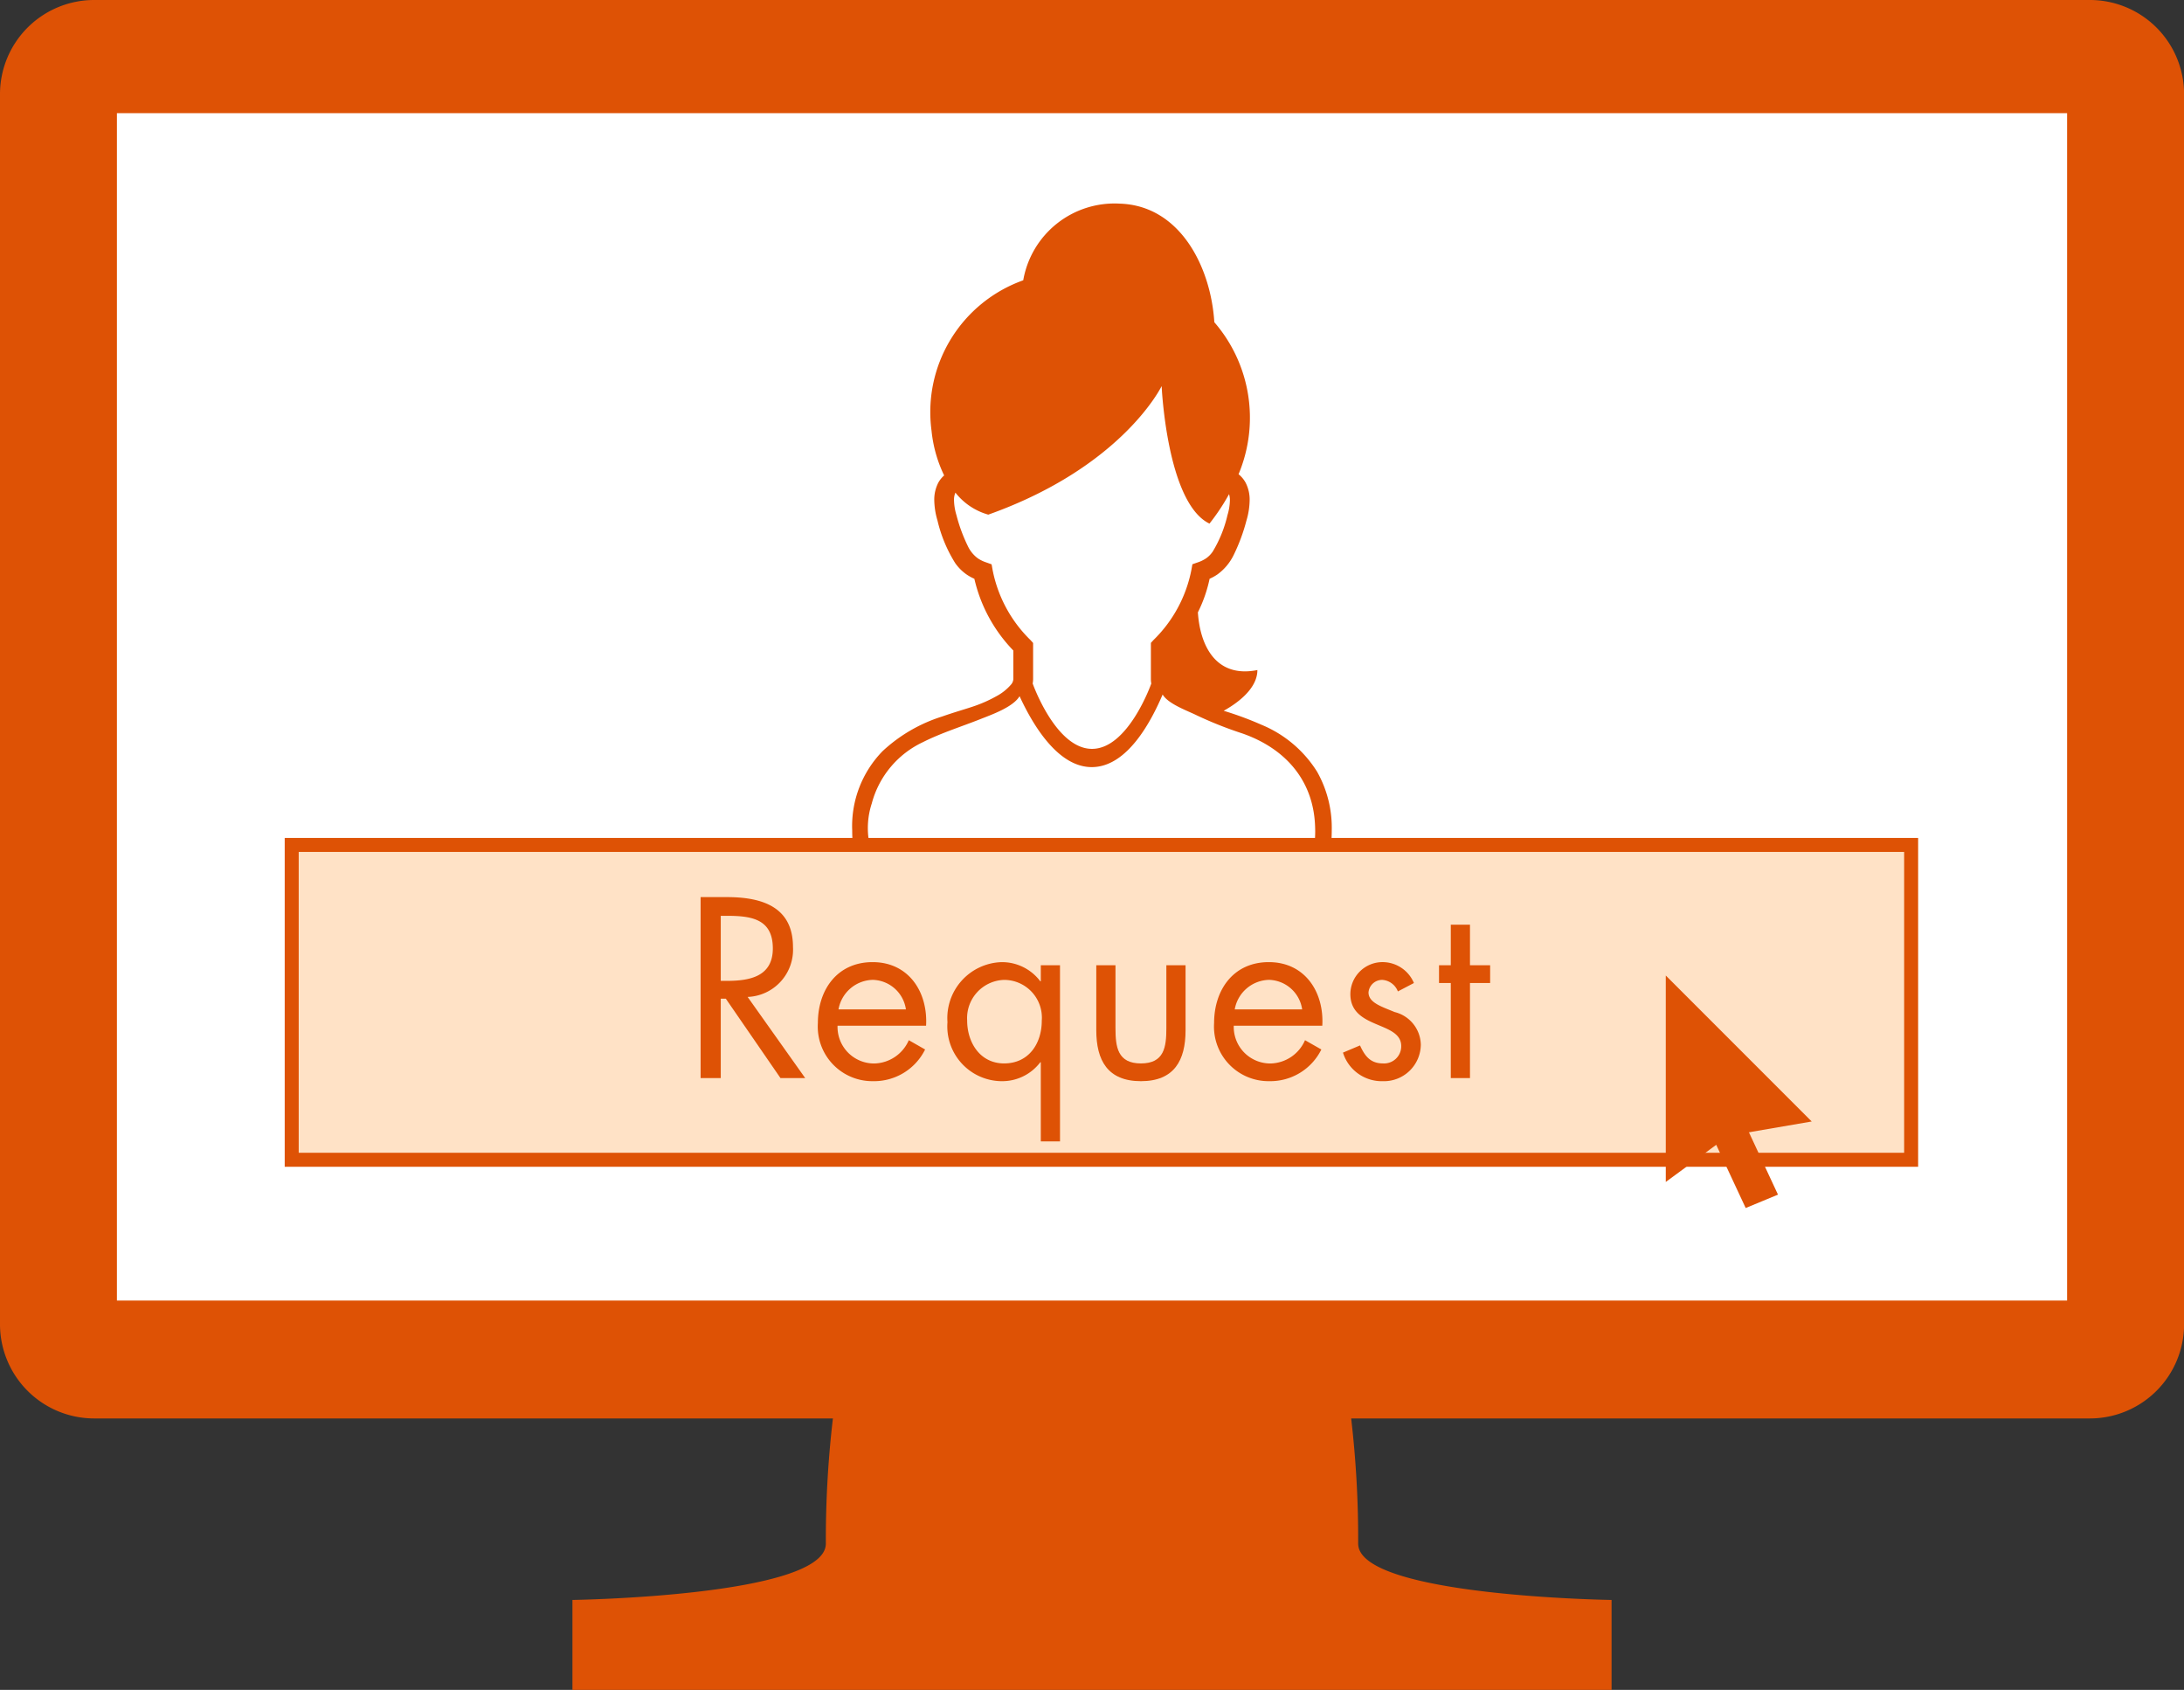 <svg xmlns="http://www.w3.org/2000/svg" viewBox="0 0 156.119 120.765"><rect x="0" y="0" width="156.119" height="120.765" fill="#333333" stroke="none"/><defs><style>.cls-1{fill:#de5205;}.cls-2{fill:#fff;}.cls-3{fill:#ffe2c6;stroke:#de5205;stroke-miterlimit:10;}</style></defs><title>point2</title><g id="レイヤー_2" data-name="レイヤー 2"><g id="contents"><path class="cls-1" d="M78.06,120.765H115.2v-6.426s-18.114-.26-18.114-4.027a74.394,74.394,0,0,0-.5-8.945h52.826a6.734,6.734,0,0,0,6.713-6.713V6.713A6.732,6.732,0,0,0,149.406,0H6.713A6.732,6.732,0,0,0,0,6.713V94.654a6.734,6.734,0,0,0,6.713,6.713H59.539a74.394,74.394,0,0,0-.505,8.945c0,3.767-18.114,4.027-18.114,4.027v6.426Z"/><rect class="cls-2" x="8.358" y="8.087" width="139.404" height="84.855"/><path class="cls-1" d="M94.151,55.151A8.514,8.514,0,0,0,90.2,51.805a23.918,23.918,0,0,0-2.727-1.01c.87-.482,2.409-1.53,2.409-2.911-2.966.594-4.1-1.741-4.253-4.124a9.9,9.9,0,0,0,.837-2.4,3.332,3.332,0,0,0,.558-.308,3.722,3.722,0,0,0,1.156-1.375A13,13,0,0,0,89.1,37.2a5.287,5.287,0,0,0,.228-1.443,2.625,2.625,0,0,0-.283-1.254,1.99,1.99,0,0,0-.509-.613,10.433,10.433,0,0,0-1.732-10.863c-.25-3.966-2.457-8.335-6.753-8.474a6.625,6.625,0,0,0-6.907,5.478A10,10,0,0,0,66.59,30.79a9.505,9.505,0,0,0,.9,3.186,1.941,1.941,0,0,0-.42.524,2.637,2.637,0,0,0-.285,1.254,5.313,5.313,0,0,0,.229,1.443,10.055,10.055,0,0,0,1.265,3.041,3.311,3.311,0,0,0,.813.815,3.372,3.372,0,0,0,.558.308,10.849,10.849,0,0,0,2.786,5.127v2.054a.659.659,0,0,1-.166.383,3.642,3.642,0,0,1-1.071.843,9.57,9.57,0,0,1-1.5.673c-.587.207-1.431.438-2.356.764a11.147,11.147,0,0,0-4.25,2.471,7.671,7.671,0,0,0-2.175,5.67c0,.324.014.659.043,1.007a1.268,1.268,0,0,0,.188.55,2.7,2.7,0,0,0,.713.732,9.883,9.883,0,0,0,2.2,1.147,39.508,39.508,0,0,0,14,2.17A43.524,43.524,0,0,0,90.266,63.4a16.224,16.224,0,0,0,3.376-1.367,4.979,4.979,0,0,0,.989-.717,2.128,2.128,0,0,0,.335-.412,1.268,1.268,0,0,0,.188-.55c.029-.348.043-.682.043-1.005A8.137,8.137,0,0,0,94.151,55.151ZM85.237,40.323l-.072.4a9.552,9.552,0,0,1-2.715,5.02l-.181.2v2.594a1.885,1.885,0,0,0,.029.312s-1.642,4.668-4.238,4.668-4.241-4.67-4.241-4.67a1.861,1.861,0,0,0,.031-.31V45.948l-.181-.2a9.552,9.552,0,0,1-2.715-5.02l-.072-.4-.385-.137a2.452,2.452,0,0,1-.6-.291,2.314,2.314,0,0,1-.715-.879,11.614,11.614,0,0,1-.812-2.206,3.935,3.935,0,0,1-.174-1.056,1.285,1.285,0,0,1,.1-.554,4.555,4.555,0,0,0,2.349,1.573c9.616-3.419,12.393-9.188,12.393-9.188s.365,8.359,3.419,9.829a15.222,15.222,0,0,0,1.4-2.106,1.478,1.478,0,0,1,.06.446,3.9,3.9,0,0,1-.174,1.056,8.817,8.817,0,0,1-1.057,2.608,1.9,1.9,0,0,1-.47.477,2.452,2.452,0,0,1-.6.291Zm8.778,19.024c0,.294-.013.6-.038.906,0,.508-1.6,1.113-1.987,1.279a20.473,20.473,0,0,1-2.822.949,36.364,36.364,0,0,1-5.188.962,50.608,50.608,0,0,1-12.832-.13,27.455,27.455,0,0,1-7-1.772c-.587-.252-1.732-.658-2.009-1.294a5.647,5.647,0,0,1,.177-2.827,6.758,6.758,0,0,1,3.659-4.384c1.3-.656,2.73-1.1,4.08-1.635.811-.323,2.361-.861,2.827-1.649.911,1.976,2.755,5.173,5.281,5.066,2.44-.1,4.107-3.219,4.946-5.185.4.68,1.784,1.162,2.443,1.49a27.927,27.927,0,0,0,3.259,1.293c3.147,1.1,5.2,3.475,5.2,6.931C94.015,59.641,94.016,57.958,94.015,59.347ZM78.06,63.771Z"/><rect class="cls-3" x="20.852" y="60.383" width="115.762" height="22.499"/><path class="cls-1" d="M51.522,77.042h-1.44V64.11h1.869c2.452,0,4.734.652,4.734,3.568a3.38,3.38,0,0,1-3.242,3.567l4.116,5.8H55.792l-3.91-5.677h-.36Zm0-6.946h.446c1.629,0,3.276-.309,3.276-2.316,0-2.127-1.561-2.332-3.293-2.332h-.429Z"/><path class="cls-1" d="M59.871,73.3A2.611,2.611,0,0,0,62.512,76a2.757,2.757,0,0,0,2.452-1.664L66.13,75a4.069,4.069,0,0,1-3.721,2.264,3.9,3.9,0,0,1-3.945-4.151c0-2.384,1.389-4.356,3.911-4.356,2.589,0,3.961,2.144,3.824,4.545Zm4.887-1.166a2.459,2.459,0,0,0-2.366-2.11,2.549,2.549,0,0,0-2.453,2.11Z"/><path class="cls-1" d="M75.773,81.569H74.4V75.91h-.035a3.418,3.418,0,0,1-2.761,1.355,3.915,3.915,0,0,1-3.876-4.219,4,4,0,0,1,3.859-4.288,3.419,3.419,0,0,1,2.778,1.372H74.4V68.981h1.372Zm-6.638-8.643c0,1.578.926,3.07,2.641,3.07,1.767,0,2.693-1.424,2.693-3.053a2.7,2.7,0,0,0-2.71-2.916A2.733,2.733,0,0,0,69.135,72.926Z"/><path class="cls-1" d="M79.738,73.475c0,1.354.155,2.521,1.819,2.521s1.818-1.167,1.818-2.521V68.981h1.372v4.648c0,2.143-.807,3.636-3.19,3.636s-3.191-1.493-3.191-3.636V68.981h1.372Z"/><path class="cls-1" d="M88.193,73.3A2.613,2.613,0,0,0,90.835,76a2.757,2.757,0,0,0,2.452-1.664L94.454,75a4.07,4.07,0,0,1-3.722,2.264,3.9,3.9,0,0,1-3.945-4.151c0-2.384,1.39-4.356,3.91-4.356,2.59,0,3.962,2.144,3.825,4.545Zm4.889-1.166a2.461,2.461,0,0,0-2.367-2.11,2.55,2.55,0,0,0-2.453,2.11Z"/><path class="cls-1" d="M99.925,70.851a1.29,1.29,0,0,0-1.1-.824.978.978,0,0,0-1,.892c0,.737.926,1.012,1.869,1.406a2.456,2.456,0,0,1,1.87,2.316,2.637,2.637,0,0,1-2.727,2.624A2.9,2.9,0,0,1,96,75.224l1.218-.514c.343.754.737,1.286,1.646,1.286a1.226,1.226,0,0,0,1.3-1.235c0-1.8-3.636-1.184-3.636-3.722a2.3,2.3,0,0,1,2.4-2.281,2.435,2.435,0,0,1,2.143,1.492Z"/><path class="cls-1" d="M105.079,77.042h-1.372V70.25h-.841V68.981h.841v-2.9h1.372v2.9h1.441V70.25h-1.441Z"/><polygon class="cls-1" points="129.507 80.146 119.075 69.714 119.075 84.467 123.56 81.167 129.507 80.146"/><polygon class="cls-1" points="120.481 77.094 124.787 86.329 127.096 85.373 122.79 76.138 120.481 77.094"/></g></g></svg>